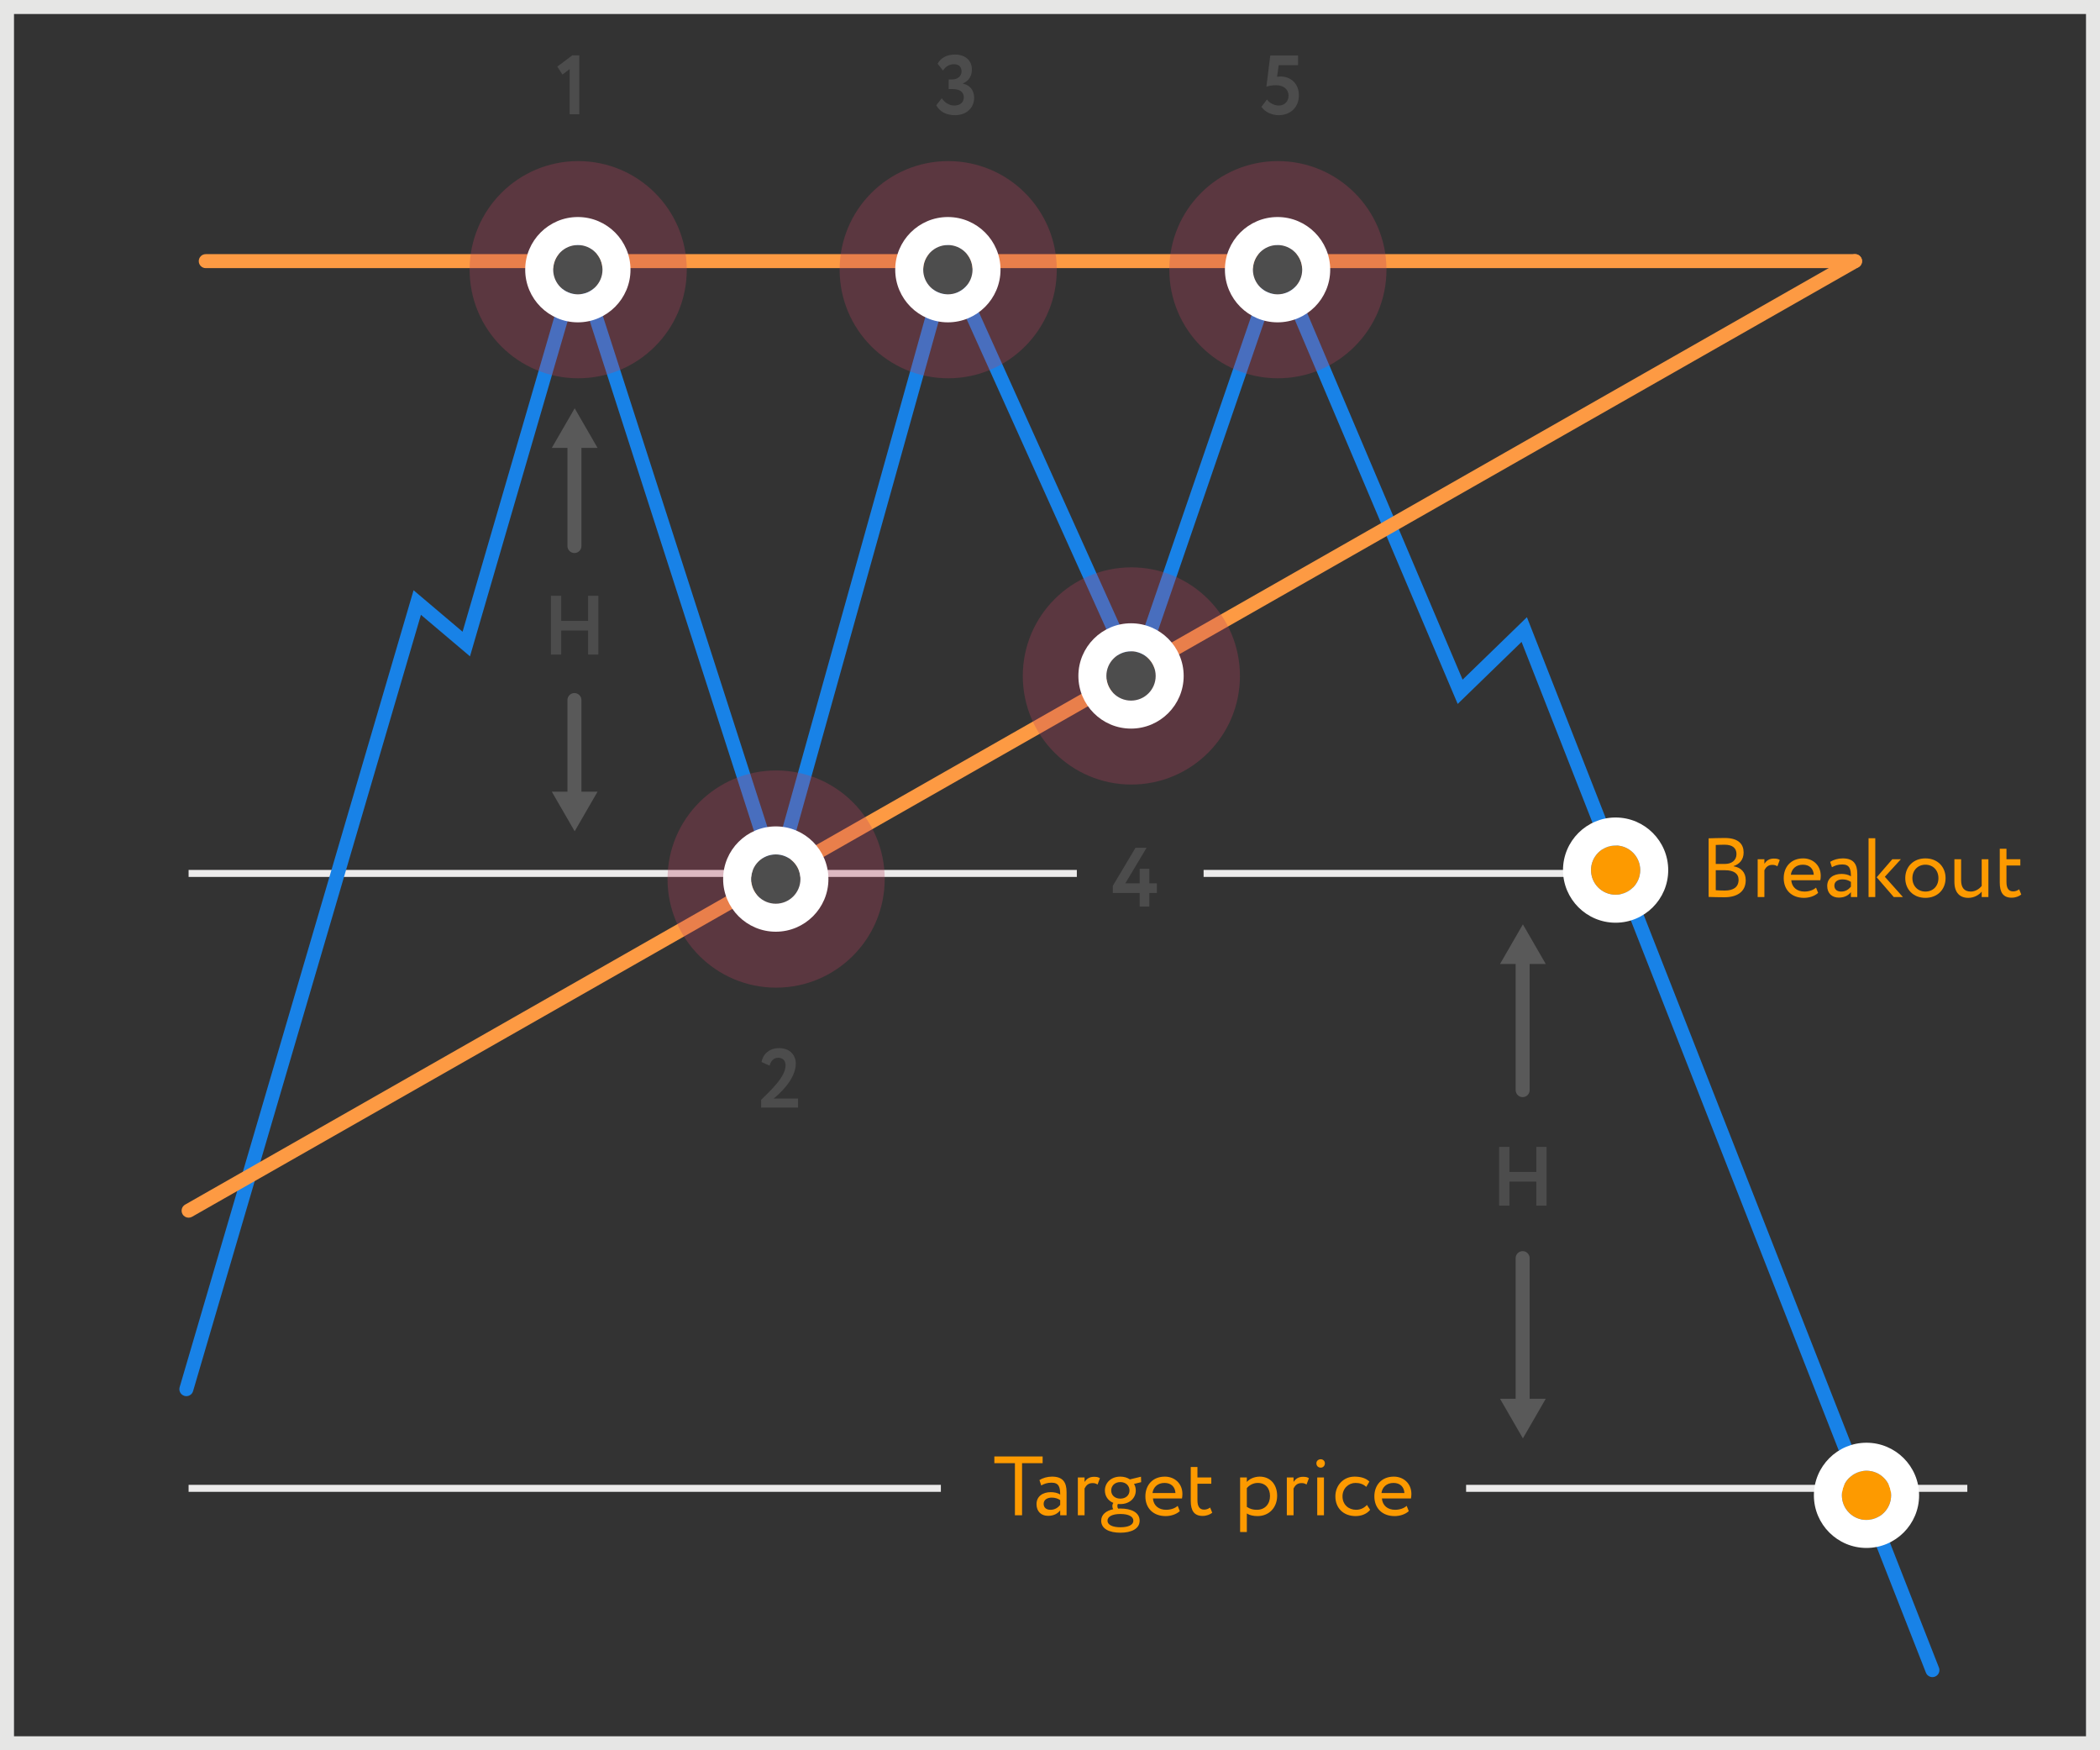 <?xml version="1.0" encoding="utf-8"?>
<!-- Generator: Adobe Illustrator 16.0.0, SVG Export Plug-In . SVG Version: 6.00 Build 0)  -->
<!DOCTYPE svg PUBLIC "-//W3C//DTD SVG 1.1//EN" "http://www.w3.org/Graphics/SVG/1.1/DTD/svg11.dtd">
<svg version="1.1" id="Layer_1" xmlns="http://www.w3.org/2000/svg" xmlns:xlink="http://www.w3.org/1999/xlink" x="0px" y="0px"
	 width="300px" height="250px" viewBox="0 0 300 250" enable-background="new 0 0 300 250" xml:space="preserve">
<rect x="0" y="0" width="300" height="250" fill="#333333" stroke="none"/>
<g>
	<path fill="#E6E6E5" d="M298,2v246H2V2H298 M300,0H0v250h300V0L300,0z"/>
	<g>
		<path fill="#595959" d="M216.522,155.706v-20c0-0.553,0.447-1,1-1c0.552,0,1,0.447,1,1v20c0,0.553-0.448,1-1,1
			C216.97,156.706,216.522,156.259,216.522,155.706z"/>
		<path fill="#595959" d="M214.29,137.687h6.532l-3.266-5.656L214.29,137.687z"/>
	</g>
	<g>
		<path fill="#595959" d="M216.522,202.706v-23c0-0.553,0.447-1,1-1c0.552,0,1,0.447,1,1v23c0,0.552-0.448,1-1,1
			C216.97,203.706,216.522,203.258,216.522,202.706z"/>
		<path fill="#595959" d="M214.29,199.793h6.532l-3.266,5.656L214.29,199.793z"/>
	</g>
	<g>
		<path fill="#4C4C4C" d="M219.473,163.811h1.463v8.396h-1.463v-3.431h-3.838v3.431h-1.475v-8.396h1.475v3.586h3.838V163.811z"/>
	</g>
	<g>
		<path fill="#595959" d="M81.062,77.993v-16c0-0.553,0.447-1,1-1s1,0.447,1,1v16c0,0.553-0.447,1-1,1S81.062,78.546,81.062,77.993z
			"/>
		<path fill="#595959" d="M78.83,63.974h6.533l-3.266-5.656L78.83,63.974z"/>
	</g>
	<g>
		<path fill="#595959" d="M81.062,115.993v-16c0-0.553,0.447-1,1-1s1,0.447,1,1v16c0,0.552-0.447,1-1,1
			S81.062,116.545,81.062,115.993z"/>
		<path fill="#595959" d="M78.83,113.08h6.533l-3.266,5.656L78.83,113.08z"/>
	</g>
	<g>
		<path fill="#4C4C4C" d="M84.014,85.098h1.463v8.396h-1.463v-3.431h-3.838v3.431h-1.475v-8.396h1.475v3.586h3.838V85.098z"/>
	</g>
	<g>
		<path fill="#4C4C4C" d="M81.761,7.902h0.995v8.419h-1.379V9.869l-1.031,0.779l-0.732-1.14L81.761,7.902z"/>
	</g>
	<g>
		<path fill="#4C4C4C" d="M133.754,15.038l0.78-1.007c0.42,0.623,1.067,1.043,1.799,1.043c0.899,0,1.355-0.527,1.355-1.164
			c0-0.768-0.588-1.188-1.56-1.188h-0.6v-1.379h0.54c0.684,0,1.296-0.432,1.296-1.15c0-0.601-0.349-1.02-1.068-1.02
			c-0.672,0-1.163,0.287-1.583,0.898l-0.768-0.971c0.456-0.852,1.331-1.308,2.483-1.308c1.438,0,2.41,0.815,2.41,2.135
			c0,0.948-0.432,1.619-1.283,1.991v0.035c1.043,0.181,1.607,1.008,1.607,2.004c0,1.547-1.199,2.494-2.747,2.494
			C135.134,16.453,134.198,15.89,133.754,15.038z"/>
	</g>
	<g>
		<path fill="#4C4C4C" d="M108.731,157.095c1.367-1.343,3.49-3.286,3.49-4.917c0-0.672-0.372-1.092-1.067-1.092
			c-0.6,0-1.031,0.42-1.211,1.127l-1.152-0.516c0.229-1.223,1.188-1.99,2.52-1.99c1.595,0,2.374,1.079,2.374,2.195
			c0,2.35-2.507,4.473-3.166,5.013h3.489v1.283h-5.276V157.095z"/>
	</g>
	<g>
		<path fill="#4C4C4C" d="M162.811,127.551h-3.838v-1.02l3.238-5.434h1.584l-3.035,5.073h2.051v-2.075h1.38v2.075h1.079v1.38h-1.079
			v1.942h-1.38V127.551z"/>
	</g>
	<g>
		<path fill="#4C4C4C" d="M181.465,7.926h3.971v1.379h-2.76l-0.239,1.668c0.132-0.024,0.312-0.049,0.479-0.049
			c1.487,0,2.639,1.02,2.639,2.675c0,1.812-1.295,2.854-2.891,2.854c-0.899,0-1.942-0.408-2.459-1.199l0.792-1.043
			c0.36,0.527,1.067,0.863,1.703,0.863c0.804,0,1.38-0.588,1.38-1.416c0-0.839-0.66-1.486-1.787-1.486
			c-0.54,0-1.128,0.107-1.379,0.216L181.465,7.926z"/>
	</g>
	<g>
		<path fill="#FD9A43" d="M265.008,38.299H29.395c-0.553,0-1-0.447-1-1s0.447-1,1-1h235.613c0.553,0,1,0.447,1,1
			S265.561,38.299,265.008,38.299z"/>
	</g>
	<path fill="#ECEBEB" d="M153.834,124.254v1H26.943v-1H153.834z"/>
	<path fill="#ECEBEB" d="M227.287,124.254v1h-55.344v-1H227.287z"/>
	<path fill="#ECEBEB" d="M134.41,212.086v1H26.943v-1H134.41z"/>
	<path fill="#ECEBEB" d="M281.045,212.086v1h-71.602v-1H281.045z"/>
	<g>
		<path fill="#FD9A00" d="M142.051,208.034h6.896v0.96h-2.938v7.436h-1.02v-7.436h-2.938V208.034z"/>
		<path fill="#FD9A00" d="M148.493,211.404c0.479-0.3,1.128-0.492,1.8-0.492c1.535,0,2.074,0.805,2.074,2.207v3.311h-0.912v-0.695
			c-0.323,0.407-0.839,0.779-1.727,0.779c-0.983,0-1.655-0.623-1.655-1.667c0-1.104,0.876-1.716,2.039-1.716
			c0.42,0,0.983,0.084,1.343,0.349c0-1.008-0.155-1.703-1.223-1.703c-0.66,0-1.056,0.168-1.487,0.396L148.493,211.404z
			 M151.455,214.955v-0.684c-0.336-0.24-0.743-0.36-1.211-0.36c-0.576,0-1.151,0.264-1.151,0.888c0,0.516,0.349,0.852,0.972,0.852
			C150.771,215.65,151.18,215.278,151.455,214.955z"/>
		<path fill="#FD9A00" d="M153.978,211.033h0.96v0.635c0.275-0.407,0.672-0.731,1.355-0.731c0.443,0,0.659,0.072,0.839,0.204
			l-0.335,0.899c-0.265-0.155-0.408-0.204-0.732-0.204c-0.623,0-0.924,0.372-1.127,0.768v3.826h-0.96V211.033z"/>
		<path fill="#FD9A00" d="M159.041,215.566c-0.096-0.12-0.132-0.288-0.132-0.443c0-0.168,0.048-0.336,0.144-0.457
			c-0.768-0.311-1.211-0.982-1.211-1.774c0-1.079,0.852-1.979,2.207-1.979c0.527,0,0.996,0.145,1.367,0.396l1.583-0.384l0.024,0.779
			l-1.02,0.252c0.168,0.276,0.252,0.6,0.252,0.936c0,1.079-0.876,1.942-2.207,1.942c-0.12,0-0.24,0-0.359-0.012
			c-0.049,0.096-0.061,0.204-0.061,0.301c0,0.131,0.036,0.264,0.107,0.359c0.108,0,0.217-0.012,0.324-0.012
			c1.571,0,2.746,0.562,2.746,1.738c0,1.152-1.175,1.715-2.746,1.715c-1.57,0-2.746-0.539-2.746-1.715
			C157.314,216.334,158.01,215.782,159.041,215.566z M160.061,218.145c1.115,0,1.848-0.324,1.848-0.936
			c0-0.6-0.696-0.959-1.848-0.959s-1.847,0.359-1.847,0.959S158.945,218.145,160.061,218.145z M160.049,214.055
			c0.756,0,1.307-0.467,1.307-1.163c0-0.671-0.503-1.199-1.307-1.199c-0.791,0-1.307,0.528-1.307,1.199
			C158.742,213.563,159.258,214.055,160.049,214.055z"/>
		<path fill="#FD9A00" d="M168.543,215.842c-0.527,0.48-1.307,0.708-2.027,0.708c-1.75,0-2.89-1.116-2.89-2.819
			c0-1.57,1.007-2.818,2.782-2.818c1.391,0,2.507,0.984,2.507,2.471c0,0.265-0.024,0.48-0.06,0.648h-4.15
			c0.084,1.02,0.828,1.619,1.883,1.619c0.695,0,1.308-0.24,1.655-0.564L168.543,215.842z M164.645,213.252h3.275
			c-0.049-0.889-0.624-1.439-1.56-1.439C165.377,211.812,164.753,212.424,164.645,213.252z"/>
		<path fill="#FD9A00" d="M170.105,209.533h0.959v1.5h1.979v0.898h-1.979v2.352c0,0.852,0.275,1.343,0.959,1.343
			c0.372,0,0.66-0.155,0.852-0.3l0.301,0.744c-0.289,0.239-0.78,0.455-1.38,0.455c-1.212,0-1.69-0.768-1.69-2.146V209.533z"/>
		<path fill="#FD9A00" d="M177.16,211.033h0.96v0.635c0.372-0.432,1.091-0.756,1.835-0.756c1.535,0,2.494,1.141,2.494,2.735
			c0,1.644-1.115,2.902-2.807,2.902c-0.575,0-1.139-0.12-1.522-0.372v2.65h-0.96V211.033z M178.12,212.556v2.675
			c0.479,0.324,0.923,0.42,1.438,0.42c1.152,0,1.871-0.828,1.871-1.967c0-1.092-0.635-1.871-1.75-1.871
			C179.043,211.812,178.455,212.137,178.12,212.556z"/>
		<path fill="#FD9A00" d="M183.832,211.033h0.96v0.635c0.275-0.407,0.671-0.731,1.354-0.731c0.444,0,0.66,0.072,0.84,0.204
			l-0.336,0.899c-0.264-0.155-0.407-0.204-0.731-0.204c-0.624,0-0.923,0.372-1.127,0.768v3.826h-0.96V211.033z"/>
		<path fill="#FD9A00" d="M188.68,208.43c0.301,0,0.588,0.229,0.588,0.576c0,0.396-0.287,0.623-0.588,0.623
			c-0.336,0-0.623-0.228-0.623-0.623C188.057,208.658,188.344,208.43,188.68,208.43z M188.176,211.033h0.96v5.396h-0.96V211.033z"/>
		<path fill="#FD9A00" d="M195.733,215.65c-0.456,0.588-1.247,0.899-2.075,0.899c-1.715,0-2.89-1.116-2.89-2.819
			c0-1.57,1.151-2.818,2.734-2.818c0.863,0,1.619,0.205,2.122,0.708l-0.443,0.756c-0.455-0.42-0.983-0.563-1.547-0.563
			c-0.972,0-1.848,0.779-1.848,1.918c0,1.188,0.876,1.92,1.943,1.92c0.648,0,1.188-0.288,1.547-0.695L195.733,215.65z"/>
		<path fill="#FD9A00" d="M201.254,215.842c-0.527,0.48-1.307,0.708-2.027,0.708c-1.75,0-2.89-1.116-2.89-2.819
			c0-1.57,1.007-2.818,2.782-2.818c1.391,0,2.507,0.984,2.507,2.471c0,0.265-0.024,0.48-0.06,0.648h-4.15
			c0.084,1.02,0.828,1.619,1.883,1.619c0.695,0,1.308-0.24,1.655-0.564L201.254,215.842z M197.355,213.252h3.275
			c-0.049-0.889-0.624-1.439-1.56-1.439C198.088,211.812,197.464,212.424,197.355,213.252z"/>
	</g>
	<g>
		<path fill="#FD9A00" d="M244.088,119.742c0.467-0.013,1.523-0.049,2.303-0.049c2.002,0,2.698,0.912,2.698,2.075
			c0,1.056-0.636,1.679-1.439,1.942v0.024c1.044,0.168,1.739,0.84,1.739,1.991c0,1.703-1.308,2.435-3.047,2.435
			c-0.743,0-1.763-0.024-2.254-0.048V119.742z M245.107,120.689v2.71h1.343c0.888,0,1.619-0.491,1.619-1.403
			c0-0.875-0.588-1.343-1.703-1.343C245.922,120.653,245.406,120.678,245.107,120.689z M245.107,124.299v2.854
			c0.275,0.024,0.814,0.048,1.295,0.048c1.235,0,1.967-0.504,1.967-1.535c0-0.887-0.695-1.367-1.907-1.367H245.107z"/>
		<path fill="#FD9A00" d="M251.096,122.729h0.959v0.635c0.275-0.407,0.672-0.731,1.355-0.731c0.443,0,0.66,0.072,0.84,0.204
			l-0.336,0.899c-0.264-0.155-0.408-0.204-0.732-0.204c-0.623,0-0.923,0.372-1.127,0.768v3.826h-0.959V122.729z"/>
		<path fill="#FD9A00" d="M259.732,127.537c-0.527,0.48-1.307,0.708-2.026,0.708c-1.751,0-2.89-1.116-2.89-2.819
			c0-1.57,1.007-2.818,2.781-2.818c1.392,0,2.508,0.984,2.508,2.471c0,0.265-0.024,0.48-0.061,0.648h-4.15
			c0.084,1.02,0.828,1.619,1.884,1.619c0.695,0,1.308-0.24,1.655-0.564L259.732,127.537z M255.835,124.947h3.274
			c-0.048-0.889-0.623-1.439-1.559-1.439C256.566,123.508,255.943,124.119,255.835,124.947z"/>
		<path fill="#FD9A00" d="M261.451,123.1c0.48-0.3,1.127-0.492,1.799-0.492c1.535,0,2.075,0.805,2.075,2.207v3.311h-0.911v-0.695
			c-0.324,0.407-0.84,0.779-1.728,0.779c-0.983,0-1.655-0.623-1.655-1.667c0-1.104,0.876-1.716,2.039-1.716
			c0.42,0,0.983,0.084,1.344,0.349c0-1.008-0.156-1.703-1.224-1.703c-0.659,0-1.056,0.168-1.487,0.396L261.451,123.1z
			 M264.414,126.65v-0.684c-0.336-0.24-0.744-0.36-1.212-0.36c-0.575,0-1.151,0.264-1.151,0.888c0,0.516,0.348,0.852,0.972,0.852
			C263.73,127.346,264.138,126.974,264.414,126.65z"/>
		<path fill="#FD9A00" d="M266.936,119.729h0.959v8.396h-0.959V119.729z M269.262,125.234l2.579,2.891h-1.308l-2.435-2.818
			l2.231-2.578h1.223L269.262,125.234z"/>
		<path fill="#FD9A00" d="M275.059,122.607c1.727,0,2.879,1.2,2.879,2.818c0,1.619-1.152,2.819-2.879,2.819s-2.879-1.2-2.879-2.819
			C272.18,123.808,273.332,122.607,275.059,122.607z M275.059,127.346c1.079,0,1.859-0.768,1.859-1.92
			c0-1.127-0.78-1.918-1.859-1.918c-1.056,0-1.859,0.779-1.859,1.918C273.199,126.554,273.979,127.346,275.059,127.346z"/>
		<path fill="#FD9A00" d="M284.057,128.125h-0.959v-0.768c-0.373,0.455-1.057,0.888-1.908,0.888c-1.199,0-1.99-0.72-1.99-2.303
			v-3.214h0.959v2.998c0,1.02,0.408,1.619,1.392,1.619c0.624,0,1.212-0.372,1.548-0.804v-3.813h0.959V128.125z"/>
		<path fill="#FD9A00" d="M285.68,121.229h0.959v1.5h1.979v0.898h-1.979v2.352c0,0.852,0.276,1.343,0.96,1.343
			c0.372,0,0.659-0.155,0.852-0.3l0.3,0.744c-0.288,0.239-0.779,0.455-1.379,0.455c-1.212,0-1.691-0.768-1.691-2.146V121.229z"/>
	</g>
	<g>
		<path fill="#1882E7" d="M276.061,239.549c-0.399,0-0.776-0.24-0.931-0.635L217.368,91.686l-9.127,8.86l-25.636-60.455
			l-20.332,59.171l-26.596-59.038l-24.737,88.503L82.597,40.709L67.141,93.748l-7.007-5.929L27.583,198.7
			c-0.155,0.53-0.708,0.835-1.241,0.679c-0.53-0.156-0.834-0.712-0.679-1.241l33.418-113.83l7.001,5.925l16.419-56.344
			l28.305,87.893l24.431-87.407l26.787,59.462l20.387-59.329l26.532,62.57l9.189-8.921l58.859,150.027
			c0.202,0.514-0.052,1.095-0.565,1.296C276.306,239.526,276.183,239.549,276.061,239.549z"/>
	</g>
	<g>
		<path fill="#FD9A43" d="M26.944,173.928c-0.348,0-0.686-0.182-0.87-0.505c-0.273-0.479-0.105-1.091,0.374-1.364L264.513,36.43
			c0.479-0.272,1.09-0.105,1.364,0.374c0.273,0.479,0.105,1.091-0.374,1.364L27.438,173.797
			C27.282,173.886,27.112,173.928,26.944,173.928z"/>
	</g>
	<g>
		<path fill="#FD9A00" d="M263.127,213.587c0-1.94,1.574-3.515,3.514-3.515c1.941,0,3.516,1.572,3.516,3.514
			s-1.574,3.514-3.516,3.514C264.701,217.1,263.127,215.527,263.127,213.587z"/>
		<path fill="#FFFFFF" d="M266.641,217.1c-1.939,0-3.514-1.572-3.514-3.513s1.574-3.515,3.514-3.515
			c1.941,0,3.516,1.572,3.516,3.514S268.582,217.1,266.641,217.1 M266.641,221.1c4.143,0,7.516-3.369,7.516-7.513
			s-3.371-7.515-7.516-7.515c-4.143,0-7.514,3.371-7.514,7.514S262.498,221.1,266.641,221.1L266.641,221.1z"/>
	</g>
	<g>
		<path fill="#FD9A00" d="M227.287,124.282c0-1.94,1.574-3.515,3.514-3.515c1.941,0,3.516,1.572,3.516,3.514
			s-1.574,3.514-3.516,3.514C228.861,127.795,227.287,126.223,227.287,124.282z"/>
		<path fill="#FFFFFF" d="M230.801,127.795c-1.939,0-3.514-1.572-3.514-3.513s1.574-3.515,3.514-3.515
			c1.941,0,3.516,1.572,3.516,3.514S232.742,127.795,230.801,127.795 M230.801,131.795c4.143,0,7.516-3.369,7.516-7.513
			s-3.371-7.515-7.516-7.515c-4.143,0-7.514,3.371-7.514,7.514S226.658,131.795,230.801,131.795L230.801,131.795z"/>
	</g>
	<path opacity="0.3" fill="#B9405F" enable-background="new    " d="M95.363,125.56c0-8.566,6.943-15.512,15.51-15.512
		s15.512,6.945,15.512,15.512c0,8.565-6.945,15.511-15.512,15.511S95.363,134.125,95.363,125.56z"/>
	<g>
		<path fill="#4D4D4D" d="M107.305,125.56c0-1.945,1.576-3.521,3.521-3.521s3.52,1.576,3.52,3.521c0,1.944-1.574,3.521-3.52,3.521
			S107.303,127.504,107.305,125.56z"/>
		<path fill="#FFFFFF" d="M110.826,129.08c-1.945,0-3.523-1.576-3.521-3.521c0-1.945,1.576-3.521,3.521-3.521s3.52,1.576,3.52,3.521
			C114.346,127.504,112.771,129.08,110.826,129.08 M110.826,133.08c4.146,0,7.52-3.373,7.52-7.521s-3.373-7.521-7.52-7.521
			c-4.148,0-7.521,3.374-7.521,7.521S106.678,133.08,110.826,133.08L110.826,133.08z"/>
	</g>
	<path opacity="0.3" fill="#B9405F" enable-background="new    " d="M146.113,96.549c0-8.566,6.943-15.512,15.51-15.512
		s15.512,6.945,15.512,15.512c0,8.565-6.945,15.511-15.512,15.511S146.113,105.114,146.113,96.549z"/>
	<g>
		<path fill="#4D4D4D" d="M158.055,96.549c0-1.945,1.576-3.521,3.521-3.521s3.52,1.576,3.52,3.521c0,1.944-1.574,3.521-3.52,3.521
			S158.053,98.493,158.055,96.549z"/>
		<path fill="#FFFFFF" d="M161.576,100.069c-1.945,0-3.523-1.576-3.521-3.521c0-1.945,1.576-3.521,3.521-3.521
			s3.52,1.576,3.52,3.521C165.096,98.493,163.521,100.069,161.576,100.069 M161.576,104.069c4.146,0,7.52-3.373,7.52-7.521
			s-3.373-7.521-7.52-7.521c-4.148,0-7.521,3.374-7.521,7.521S157.428,104.069,161.576,104.069L161.576,104.069z"/>
	</g>
	<path opacity="0.3" fill="#B9405F" enable-background="new    " d="M67.087,38.521c0-8.566,6.943-15.512,15.51-15.512
		s15.512,6.945,15.512,15.512c0,8.565-6.945,15.511-15.512,15.511S67.087,47.086,67.087,38.521z"/>
	<g>
		<path fill="#4D4D4D" d="M79.028,38.521c0-1.945,1.576-3.521,3.521-3.521s3.52,1.576,3.52,3.521c0,1.944-1.574,3.521-3.52,3.521
			S79.026,40.465,79.028,38.521z"/>
		<path fill="#FFFFFF" d="M82.55,42.041c-1.945,0-3.523-1.576-3.521-3.521c0-1.945,1.576-3.521,3.521-3.521s3.52,1.576,3.52,3.521
			C86.069,40.465,84.495,42.041,82.55,42.041 M82.55,46.041c4.146,0,7.52-3.373,7.52-7.521s-3.373-7.521-7.52-7.521
			c-4.148,0-7.521,3.374-7.521,7.521S78.401,46.041,82.55,46.041L82.55,46.041z"/>
	</g>
	<path opacity="0.3" fill="#B9405F" enable-background="new    " d="M119.947,38.521c0-8.566,6.943-15.512,15.51-15.512
		s15.512,6.945,15.512,15.512c0,8.565-6.945,15.511-15.512,15.511S119.947,47.086,119.947,38.521z"/>
	<g>
		<path fill="#4D4D4D" d="M131.889,38.521c0-1.945,1.576-3.521,3.521-3.521s3.52,1.576,3.52,3.521c0,1.944-1.574,3.521-3.52,3.521
			S131.887,40.465,131.889,38.521z"/>
		<path fill="#FFFFFF" d="M135.41,42.041c-1.945,0-3.523-1.576-3.521-3.521c0-1.945,1.576-3.521,3.521-3.521s3.52,1.576,3.52,3.521
			C138.93,40.465,137.355,42.041,135.41,42.041 M135.41,46.041c4.146,0,7.52-3.373,7.52-7.521s-3.373-7.521-7.52-7.521
			c-4.148,0-7.521,3.374-7.521,7.521S131.262,46.041,135.41,46.041L135.41,46.041z"/>
	</g>
	<path opacity="0.3" fill="#B9405F" enable-background="new    " d="M167.046,38.521c0-8.566,6.943-15.512,15.51-15.512
		s15.512,6.945,15.512,15.512c0,8.565-6.945,15.511-15.512,15.511S167.046,47.086,167.046,38.521z"/>
	<g>
		<path fill="#4D4D4D" d="M178.987,38.521c0-1.945,1.576-3.521,3.521-3.521s3.52,1.576,3.52,3.521c0,1.944-1.574,3.521-3.52,3.521
			S178.985,40.465,178.987,38.521z"/>
		<path fill="#FFFFFF" d="M182.509,42.041c-1.945,0-3.523-1.576-3.521-3.521c0-1.945,1.576-3.521,3.521-3.521s3.52,1.576,3.52,3.521
			C186.028,40.465,184.454,42.041,182.509,42.041 M182.509,46.041c4.146,0,7.52-3.373,7.52-7.521s-3.373-7.521-7.52-7.521
			c-4.148,0-7.521,3.374-7.521,7.521S178.36,46.041,182.509,46.041L182.509,46.041z"/>
	</g>
</g>
</svg>
